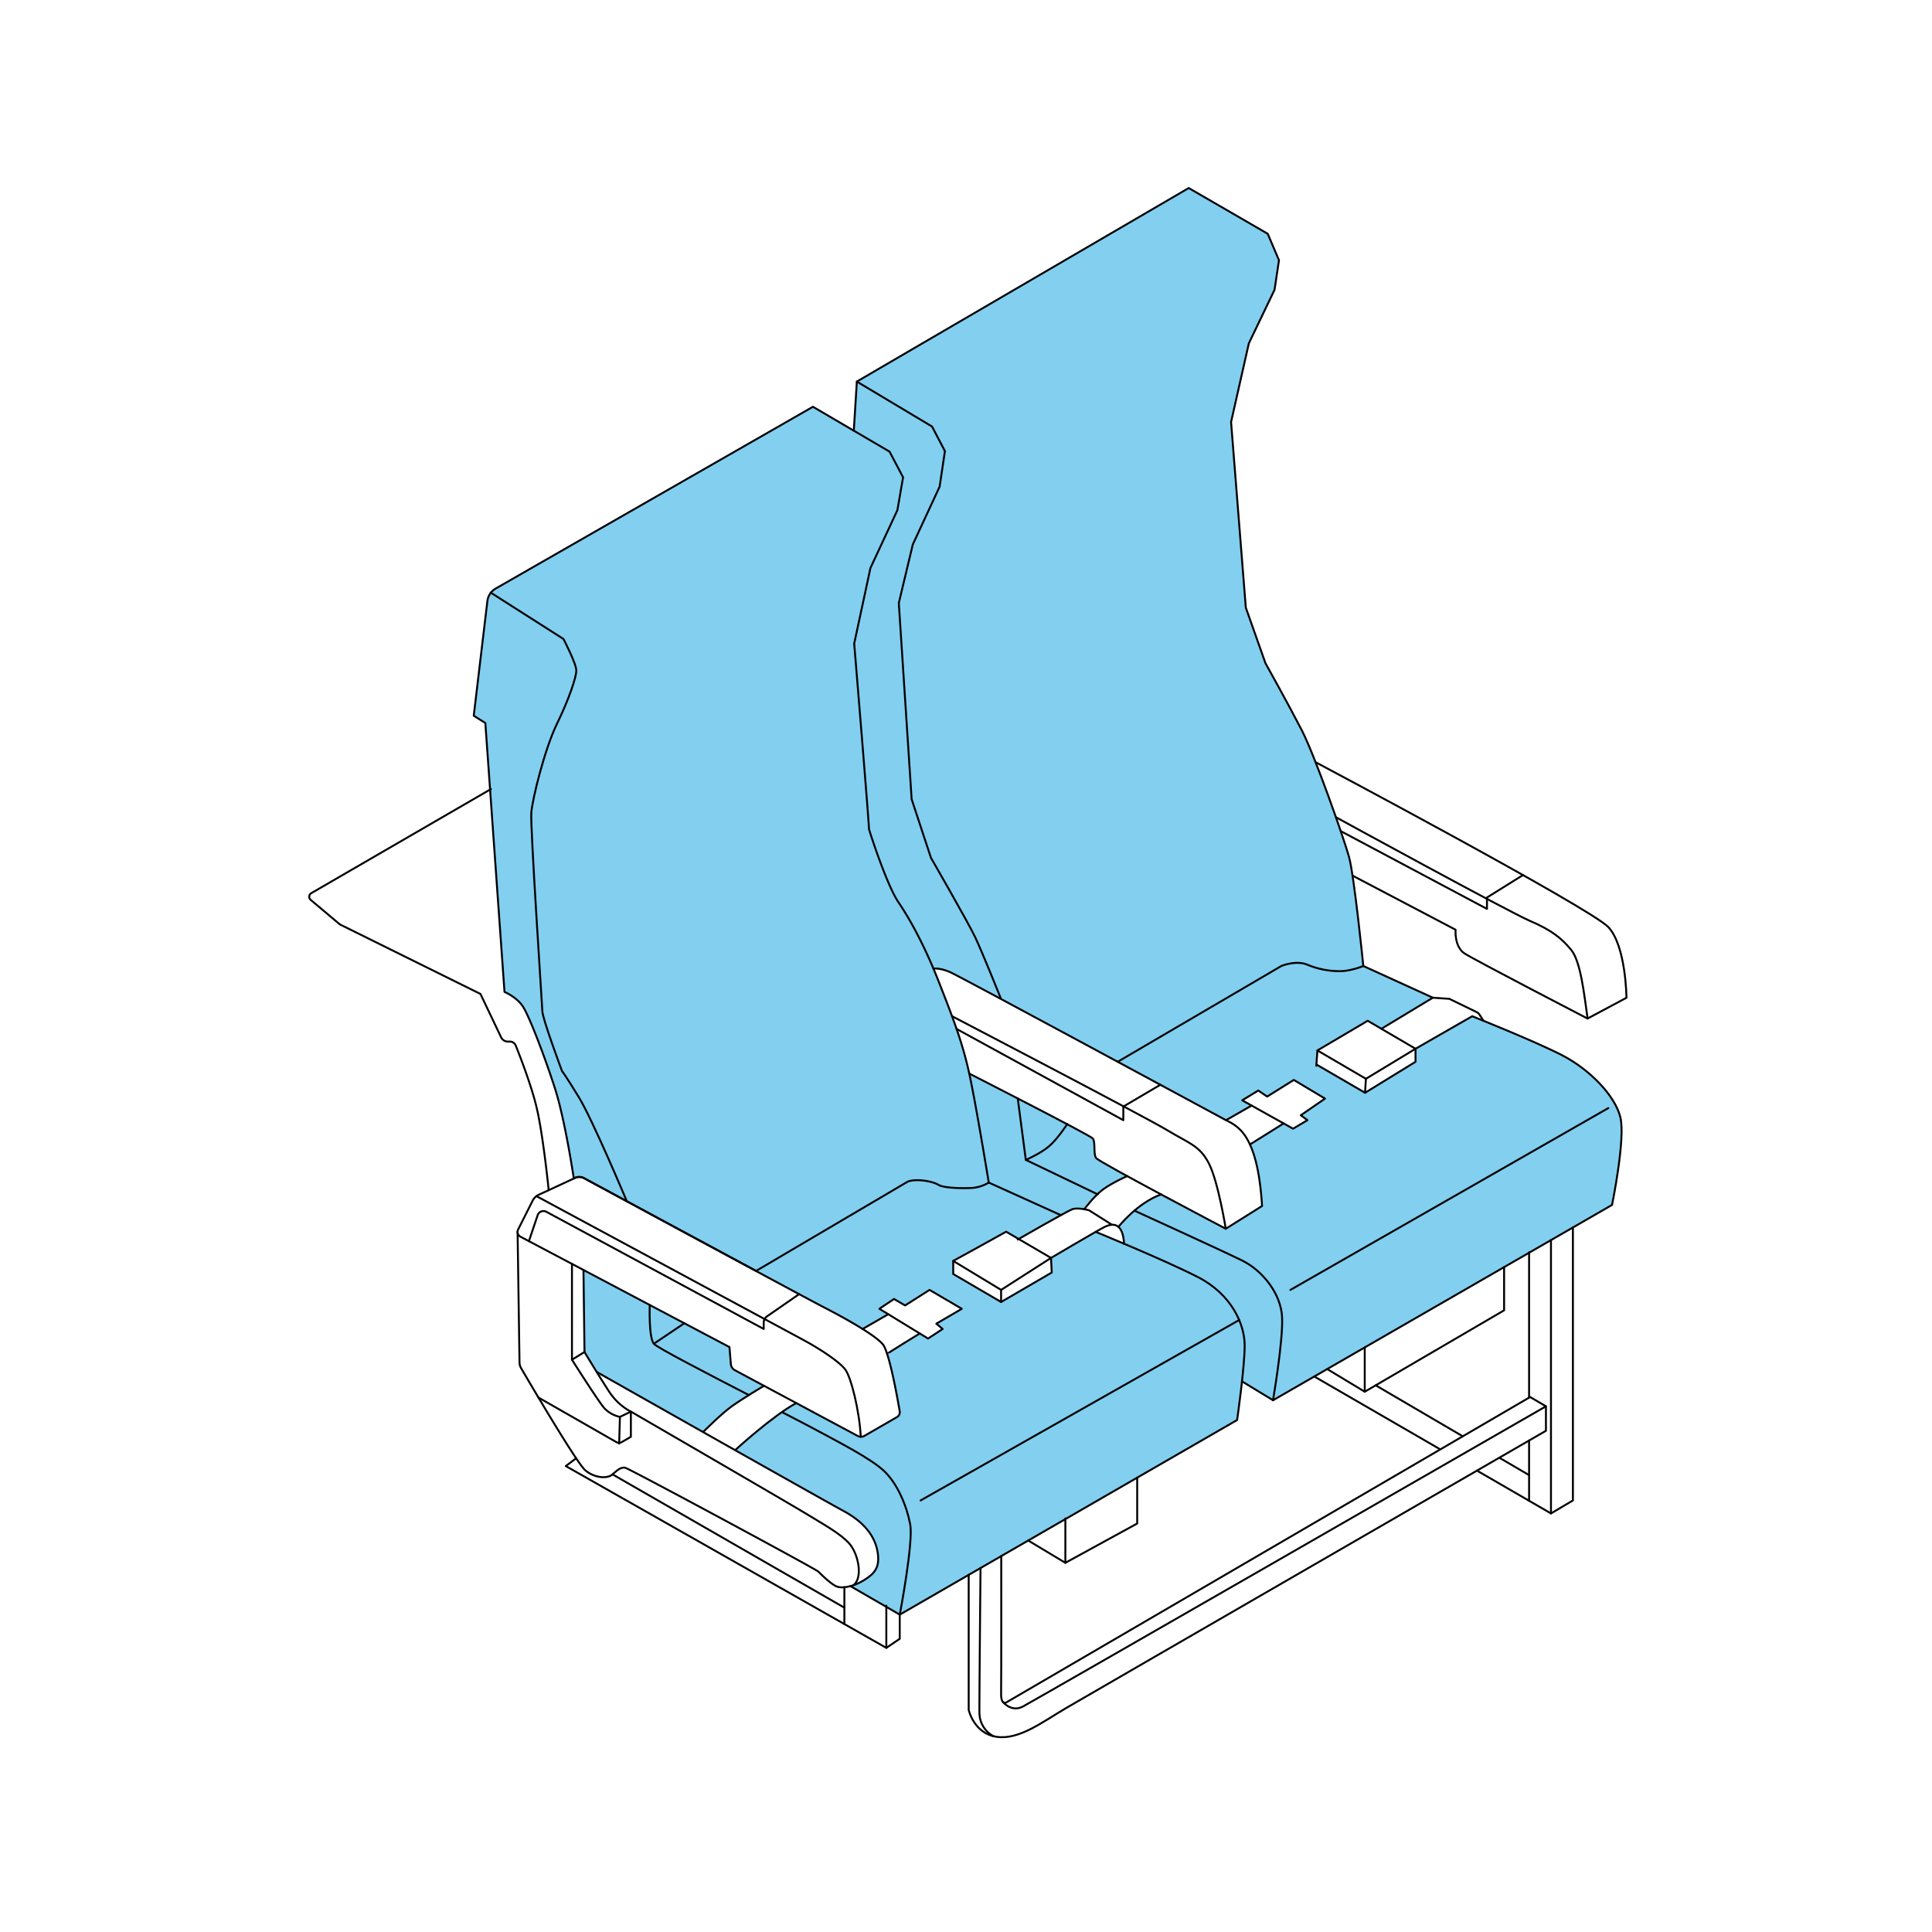 <svg viewBox="0 0 1000 1000" xmlns="http://www.w3.org/2000/svg"><defs><style>.cls-1{fill:#82cff0;}.cls-2{fill:none;stroke:#000;stroke-linecap:round;stroke-linejoin:round;}</style></defs><g id="A13"><path d="M302,657.33l.64,42.41,6.42,10.51,54.54,30.82s10.94-10.23,14.59-12.75,9.12-6.05,9.12-6.05l8.11-5L383.6,711l-3.86-2.15a4.39,4.39,0,0,1-1.49-3.36c0-2.19-.67-8.08-.67-8.08l-41.48-22Z" class="cls-1"></path><path d="M501.81,556.2l10,55.89L549.07,629l6.09-3.11a18.89,18.89,0,0,1,2.86-.29c.88.05,3.2.36,3.2.36s3.81-4.76,5.09-6.06a42.13,42.13,0,0,1,6.51-5.51c2.24-1.37,10.63-5.63,10.63-5.63l-12.34-6.86s-4-1.83-4.25-3.55-.54-6.94-.54-6.94a3.15,3.15,0,0,0-1.11-2.46c-1.12-.69-13.06-7.18-13.06-7.18Z" class="cls-1"></path><path d="M483.28,501.61a14.38,14.38,0,0,1,8,1.37c4.09,2,26.71,14,26.71,14L579.26,550l55.36,29.83,13.21-7.56L643,569.53l8.31-5.08,4.6,3.13L669.67,559l16.15,9.67-12.53,8.62,3.43,2.54-7.44,4.41-4.89-2.73-17.12,10.71s3.2,10,3.94,14.47,2,17.23,2,17.23L634.46,636l-33.79-17.74s-8.61,4-13.2,8.18-8.56,8.38-8.56,8.38a8.7,8.7,0,0,1,2.14,4c.52,2.42.78,5.09.78,5.09s29.58,12.9,32.4,14.26,11.39,5.49,15.17,9.05,8.1,8.13,10,12,3.93,7.79,4.38,12.05a87.63,87.63,0,0,1,.08,13.22c-.23,2.79-1,10.58-1,10.58l16.06,9.76,61.85-35.65,113.65-65.5s2.55-14,3.09-17.84,1.6-13.95,1.85-17.28-.25-9.36-.91-11.29a35,35,0,0,0-5-9.77c-2.77-3.63-8.76-10.2-11.88-12.65a99.5,99.5,0,0,0-15.78-10c-5.54-2.61-23.54-10.47-23.54-10.47l-14.88-6.15L762,526l-29.55,17,.2,6.43-26.12,16.24L681.32,551l.58-7.24,26-15.36,7.1,4.15,26.65-16.09-36-16.66-3-27.44-2.5-18.89s-1.37-7.95-1.57-8.76-.5-1.88-.5-1.88l-4.13-12.73-3.28-9.45s-3.24-9.05-3.74-10.4-6-15.72-6-15.72-3.66-9-4.26-10.36-6-12.26-7.19-14.39S655,343.26,655,343.26l-4.9-13.86-5.24-14.79-1.31-16.12-1.29-16.34-5.06-63.61,9.19-40.8L659.7,150,662,134.7l-5.82-13.6c0,.1-41-23.72-41-23.72L443.5,197.5l-1.57,25.39,18.46,10.81,6.93,13.21-2.86,16.94L450.54,294l-8.41,39.13,7.64,95.77s2.63,8.35,3.58,11,5.84,15.38,6.32,16.49,3.61,7.64,3.61,7.64l5.47,8.72s3.93,6.76,4.84,8.49,4.9,9.65,5.78,11.57S483.28,501.61,483.28,501.61Z" class="cls-1"></path><path d="M412.12,726.25s-8.8,5.48-12.52,8.37-19,15.86-19,15.86l35,19.92,18.73,10.46s7.25,3.88,10,6.39,6.24,6.08,8.24,10.61a23.3,23.3,0,0,1,1.56,12.07c-.41,2.31-3.12,5.33-5,6.58a41.93,41.93,0,0,1-5.39,3.16c-1.08.45-3.64,1.29-3.64,1.29l25.55,14.76,107.19-61.85,41.58-24L640.33,735s2.29-17.43,2.6-20.74,1.69-13.13,1.24-18.26-1.37-9.82-3.07-13.3-6-10.93-11.7-15.45-16.6-9.34-22.2-12.28-40.08-17.32-40.08-17.32l-23,13.35.2,7.63-26,15.26-24.91-14.42v-6.78l27.39-15.13,6.46,3.78L549.07,629l-37.29-16.87s-4.62,2.59-8.21,2.74a108.92,108.92,0,0,1-12.72-.27,24.29,24.29,0,0,1-5.66-1.59c-1.65-.69-7.64-2.19-10-2.1a36.77,36.77,0,0,0-5.29.7L391.3,657.82l31,16.68,24.22,13.37,13.24-7.63-4.33-2.87,7.24-5,5.68,3.2,13-8,16.44,9.72-13.11,7.7,3.26,2.8-7.7,5-4.46-2.49s-16.74,10.74-16.64,10.49,2.45,9.74,3.56,14.5,3,14.93,3,14.93a3.55,3.55,0,0,1-1.13,2.87c-1.31,1-15.46,9.33-15.46,9.33a4.36,4.36,0,0,1-4.57,1.07C441.61,742.65,412.12,726.25,412.12,726.25Z" class="cls-1"></path><path d="M511.78,612.09a19.17,19.17,0,0,1-8.21,2.74c-4.7.39-15.27.13-17.87-1.57s-11.09-3.39-15.79-1.69l-78.13,46-.48.21c-33.21-17.86-78.38-42.25-89-48a5.22,5.22,0,0,0-4.7-.14L297,610h0s-4.5-30.33-9.79-46.76-13.3-37.31-16.56-42.27-9.52-7.56-9.52-7.56l-9.92-139.17-6-3.79,7.06-59.33a8.63,8.63,0,0,1,4.28-6.48l164.23-94.1,39.65,23.22,7,13.3-2.94,17L450.54,294l-8.41,39.13s8,96.65,7.63,95.87h0c0,.42,9.14,29,15.27,38,6.26,9.2,13.89,23.29,20.94,41.29s11.93,30.52,15.45,46.17S511.78,612.09,511.78,612.09Z" class="cls-1"></path><path d="M511.78,612.09a19.17,19.17,0,0,1-8.21,2.74c-4.7.39-15.27.13-17.87-1.57s-11.09-3.39-15.79-1.69l-78.13,46-.48.21c-33.21-17.86-78.38-42.25-89-48a5.22,5.22,0,0,0-4.7-.14L297,610h0s-4.5-30.33-9.79-46.76-13.3-37.31-16.56-42.27-9.52-7.56-9.52-7.56l-9.92-139.17-6-3.79,7.06-59.33a8.63,8.63,0,0,1,4.28-6.48l164.23-94.1,39.65,23.22,7,13.3-2.94,17L450.54,294l-8.41,39.13s8,96.65,7.63,95.87h0c0,.42,9.14,29,15.27,38,6.26,9.2,13.89,23.29,20.94,41.29s11.93,30.52,15.45,46.17S511.78,612.09,511.78,612.09Z" class="cls-2"></path><path d="M324.45,621.79s-17.71-42.18-24.75-53.72-8.81-13.7-8.81-13.7-10-26.8-10.17-30.91S274.46,428,275,420.74s7-33.26,13.31-46.17,9.78-23.68,10-27.2-6.66-16.63-6.66-16.63l-37.65-24" class="cls-2"></path><path d="M464.23,733.5l-16.82,9.71a3.63,3.63,0,0,1-3.54,0l-63.52-34a3.9,3.9,0,0,1-2.05-3.12l-.73-8.84L269.38,640.11a2.8,2.8,0,0,1-1.19-3.74l7.5-14.9a6.7,6.7,0,0,1,3.16-3.06L297,610l.59-.27a5.22,5.22,0,0,1,4.7.14c10.65,5.75,55.82,30.14,89,48,17.8,9.57,32.16,17.27,36,19.23,11.87,6.13,25.7,14.08,29.61,18.65,3.32,3.87,7.58,27.64,8.79,34.77A2.92,2.92,0,0,1,464.23,733.5Z" class="cls-2"></path><path d="M277.67,619.12s129.24,69.66,138,74.36S434.83,705,437.7,709.13s7.16,21.11,7.82,34.56" class="cls-2"></path><path d="M273.77,642.42,278.28,629a3.17,3.17,0,0,1,4.51-1.78L395.3,687.87v-3.32a3.89,3.89,0,0,1,1.68-3.19l16.68-11.54" class="cls-2"></path><path d="M284,616s-2.86-28.6-6.28-42.88c-2.75-11.52-8.63-26.62-10.8-32a3.24,3.24,0,0,0-3-2h-1.08a3.84,3.84,0,0,1-3.45-2.18l-10.7-22.47-72.78-36-15.1-12.7a2.12,2.12,0,0,1,.3-3.46l93-53.89" class="cls-2"></path><path d="M267.9,637.52l1,67.66a6.06,6.06,0,0,0,.83,3c4.74,8.11,28.89,49.23,33.24,52.87,4.82,4.05,11.47,4.44,14.08,2.09s4.44-3.91,6.66-3.39,98.47,52.3,99.91,53.74,6.52,6.52,9.52,7.69,9-.13,14-3.26,8.08-6,7.3-13.17-4.82-15.65-17.87-22.7-127.47-71.79-127.47-71.79" class="cls-2"></path><path d="M278.69,723.35,319,746.41a2.82,2.82,0,0,0,2.81,0l4.73-2.72v-13a31.07,31.07,0,0,1-11-10c-4.57-6.91-13-20.87-13-20.87L302,657.33" class="cls-2"></path><path d="M296.05,654.2v49.58s13.69,21.65,16.82,25.18a15.8,15.8,0,0,0,8,4.43l-.4,13.83" class="cls-2"></path><path d="M320.83,733.39l5.74-2.74s82.69,47.94,91.3,53.22,17.22,10,21.72,15.06,7.29,17.36,2.27,21.5" class="cls-2"></path><line y2="840.62" x2="437.05" y1="821.53" x1="437.05" class="cls-2"></line><line y2="831.08" x2="458.76" y1="852.93" x1="458.76" class="cls-2"></line><polyline points="440.15 820.96 465.7 835.72 465.7 848.24 458.76 852.93 292.85 758.83 298.2 754.8" class="cls-2"></polyline><path d="M642.85,715l16.06,9.76s5.29-30.91,4.7-43-10-24.07-20.74-29.35-55.67-25.76-55.67-25.76" class="cls-2"></path><path d="M443.5,197.5l38.93,23.28,6.66,12.72-2.74,18.39-13.89,29.94-7.24,30.32,6.65,101.55,10,30.32s19.17,33.26,22.89,41.09,13.11,31.3,13.11,31.3" class="cls-2"></path><path d="M483.19,501.39s3-.63,8.44,1.72,135.2,72.59,141.85,76.11,17.37,6.56,19.76,45L634.46,636s-65.55-34.44-67.11-36.59-.2-8.41-1.76-10.17-63.89-33.55-63.89-33.55" class="cls-2"></path><polyline points="495.15 532.59 581.43 579.8 581.43 572.76 600.59 561.48" class="cls-2"></polyline><path d="M492.8,526s100.57,52.43,111.53,59.09,16.67,7.82,21.44,17.21S634.46,636,634.46,636" class="cls-2"></path><path d="M526.78,641.57S552.12,627,555,625.91s8.66.52,8.66.52l11.89,7.51" class="cls-2"></path><path d="M561.22,625.92s4.89-6.66,9.58-10.18,12.65-7,12.65-7" class="cls-2"></path><path d="M578.91,635s9.56-12.24,22.12-16.81" class="cls-2"></path><path d="M581.83,643.9c-.51-9.15-4.11-11.73-10.05-8.86-3.12,1.51-27.78,16.05-27.78,16.05l-23.22-13.57s-27,15-27.39,15.13v6.78l24.78,14.48,26.22-15.26-.39-7.56" class="cls-2"></path><polyline points="493.39 652.65 518.17 667.65 544 651.09" class="cls-2"></polyline><line y2="673.91" x2="518.17" y1="667.65" x1="518.17" class="cls-2"></line><polygon points="455.17 677.43 480.35 692.83 487.91 687.87 484.65 685.13 497.83 677.43 481.13 667.65 468.48 675.7 462.74 672.35 455.17 677.43" class="cls-2"></polygon><line y2="680.24" x2="459.76" y1="687.87" x1="446.52" class="cls-2"></line><path d="M459.18,700.84c-.09-.28,16.87-10.64,16.87-10.64" class="cls-2"></path><path d="M364.08,741.07s9.18-9.24,14.66-13.16,16.67-10.62,16.67-10.62" class="cls-2"></path><path d="M380.62,750.48s19.63-17.94,31.5-24.23" class="cls-2"></path><line y2="703.78" x2="296.05" y1="699.74" x1="302.63" class="cls-2"></line><path d="M404.91,731c7.31,3.76,13.11,6.77,15.89,8.27,11.94,6.46,30.13,15.65,37,22.31s11.55,18,13.31,27.39-5.39,46.76-5.39,46.76L640.33,735s3.91-27.2,3.91-38.55S637.2,669.8,620,661s-52.86-23.39-52.86-23.39" class="cls-2"></path><path d="M336.3,675.46s-.6,16.82,2.13,20.06c1.65,2,26.79,15,49.17,26.57" class="cls-2"></path><line y2="683.24" x2="641.4" y1="776.63" x1="476.5" class="cls-2"></line><line y2="573.54" x2="832.46" y1="667.65" x1="667.91" class="cls-2"></line><polygon points="642.97 569.53 669.28 584.21 676.72 579.8 673.29 577.26 685.82 568.63 669.67 558.97 655.88 567.58 651.28 564.45 642.97 569.53" class="cls-2"></polygon><line y2="572.24" x2="647.83" y1="579.8" x1="634.62" class="cls-2"></line><line y2="581.48" x2="664.39" y1="592.37" x1="646.98" class="cls-2"></line><polyline points="681.32 550.95 706.55 565.62 732.67 549.58 732.67 542.83 707.92 528.35 681.9 543.71 681.32 551.63" class="cls-2"></polyline><path d="M681.9,543.71,707,558.38l25.68-15.55L762,526s31.5,12.52,46.18,20,27.78,21.13,30.52,32.28-4.31,45.39-4.31,45.39L658.91,724.78" class="cls-2"></path><line y2="565.62" x2="706.55" y1="558.38" x1="706.99" class="cls-2"></line><path d="M715,532.5l26.65-16.09-36-16.41s-4.69-46.78-7.43-56.57-17.61-52.23-24.46-65.54S655,343.26,655,343.26L644.83,314.5l-7.63-96.07,9.19-40.69L659.7,150,662,134.7,656.17,121,615.28,97.33,443.5,197.5l-1.57,25.39" class="cls-2"></path><path d="M741.67,516.41l8.51.59,14.15,6.87a3.62,3.62,0,0,1,1.43,1.26l2.09,3.22" class="cls-2"></path><path d="M578.53,549.57,663.22,500s7.43-3.09,13.3-.74a43.15,43.15,0,0,0,15.65,3.39c6.26.39,13.5-2.65,13.5-2.65" class="cls-2"></path><polyline points="526.78 568.52 530.96 600.35 568.21 618.22" class="cls-2"></polyline><path d="M531,600.35s7.43-3.19,11.93-7,9.47-11.53,9.47-11.53" class="cls-2"></path><line y2="628.96" x2="549.07" y1="612.09" x1="511.78" class="cls-2"></line><path d="M700.09,453.23l53.32,28s-.78,8.8,4.7,12.32,63.59,33.65,63.59,33.65l20.15-10.76s-.2-26.8-9.39-36.58-151.52-85.35-151.52-85.35" class="cls-2"></path><polyline points="693.97 430.19 769.65 470.44 769.65 464.56 788.32 452.92" class="cls-2"></polyline><path d="M691.48,423S781,472,792,476.7s16.43,9,21.32,15.06,6.65,23.09,8.42,35.41" class="cls-2"></path><line y2="832.13" x2="437.05" y1="763.13" x1="317.04" class="cls-2"></line><path d="M501.39,815.12V885s2.57,12.13,14.31,13.95,23.87-7.69,36.13-14.87S800.17,740.57,800.17,740.57V727.91L792,723.09,520.65,881.3s-2.61,1.18-2.48-4.82.07-71.08.07-71.08" class="cls-2"></path><path d="M507.52,811.59s-.69,71.28-.56,74.93a13.74,13.74,0,0,0,7.12,12.06" class="cls-2"></path><polyline points="532.18 797.36 551.43 808.91 588.61 788.57 588.61 764.8" class="cls-2"></polyline><line y2="785.95" x2="551.43" y1="808.91" x1="551.43" class="cls-2"></line><path d="M519.05,880.84s4.34,5.68,10.47,2.42S800.17,727.91,800.17,727.91" class="cls-2"></path><polyline points="686.96 708.62 706.39 720.35 778.52 678.22 778.52 655.84" class="cls-2"></polyline><line y2="697.42" x2="706.39" y1="720.35" x1="706.39" class="cls-2"></line><polyline points="764.47 761.18 802.78 783.35 814.13 776.63 814.13 635.32" class="cls-2"></polyline><line y2="749.97" x2="745.09" y1="712.47" x1="680.27" class="cls-2"></line><line y2="648.19" x2="791.45" y1="723.09" x1="791.45" class="cls-2"></line><line y2="745.6" x2="791.45" y1="776.79" x1="791.45" class="cls-2"></line><line y2="641.76" x2="802.78" y1="783.35" x1="802.78" class="cls-2"></line><line y2="763.52" x2="791.45" y1="754.69" x1="776.36" class="cls-2"></line><line y2="743.41" x2="757.1" y1="717.04" x1="712.05" class="cls-2"></line><line y2="684.92" x2="354.2" y1="695.52" x1="338.43" class="cls-2"></line></g></svg>